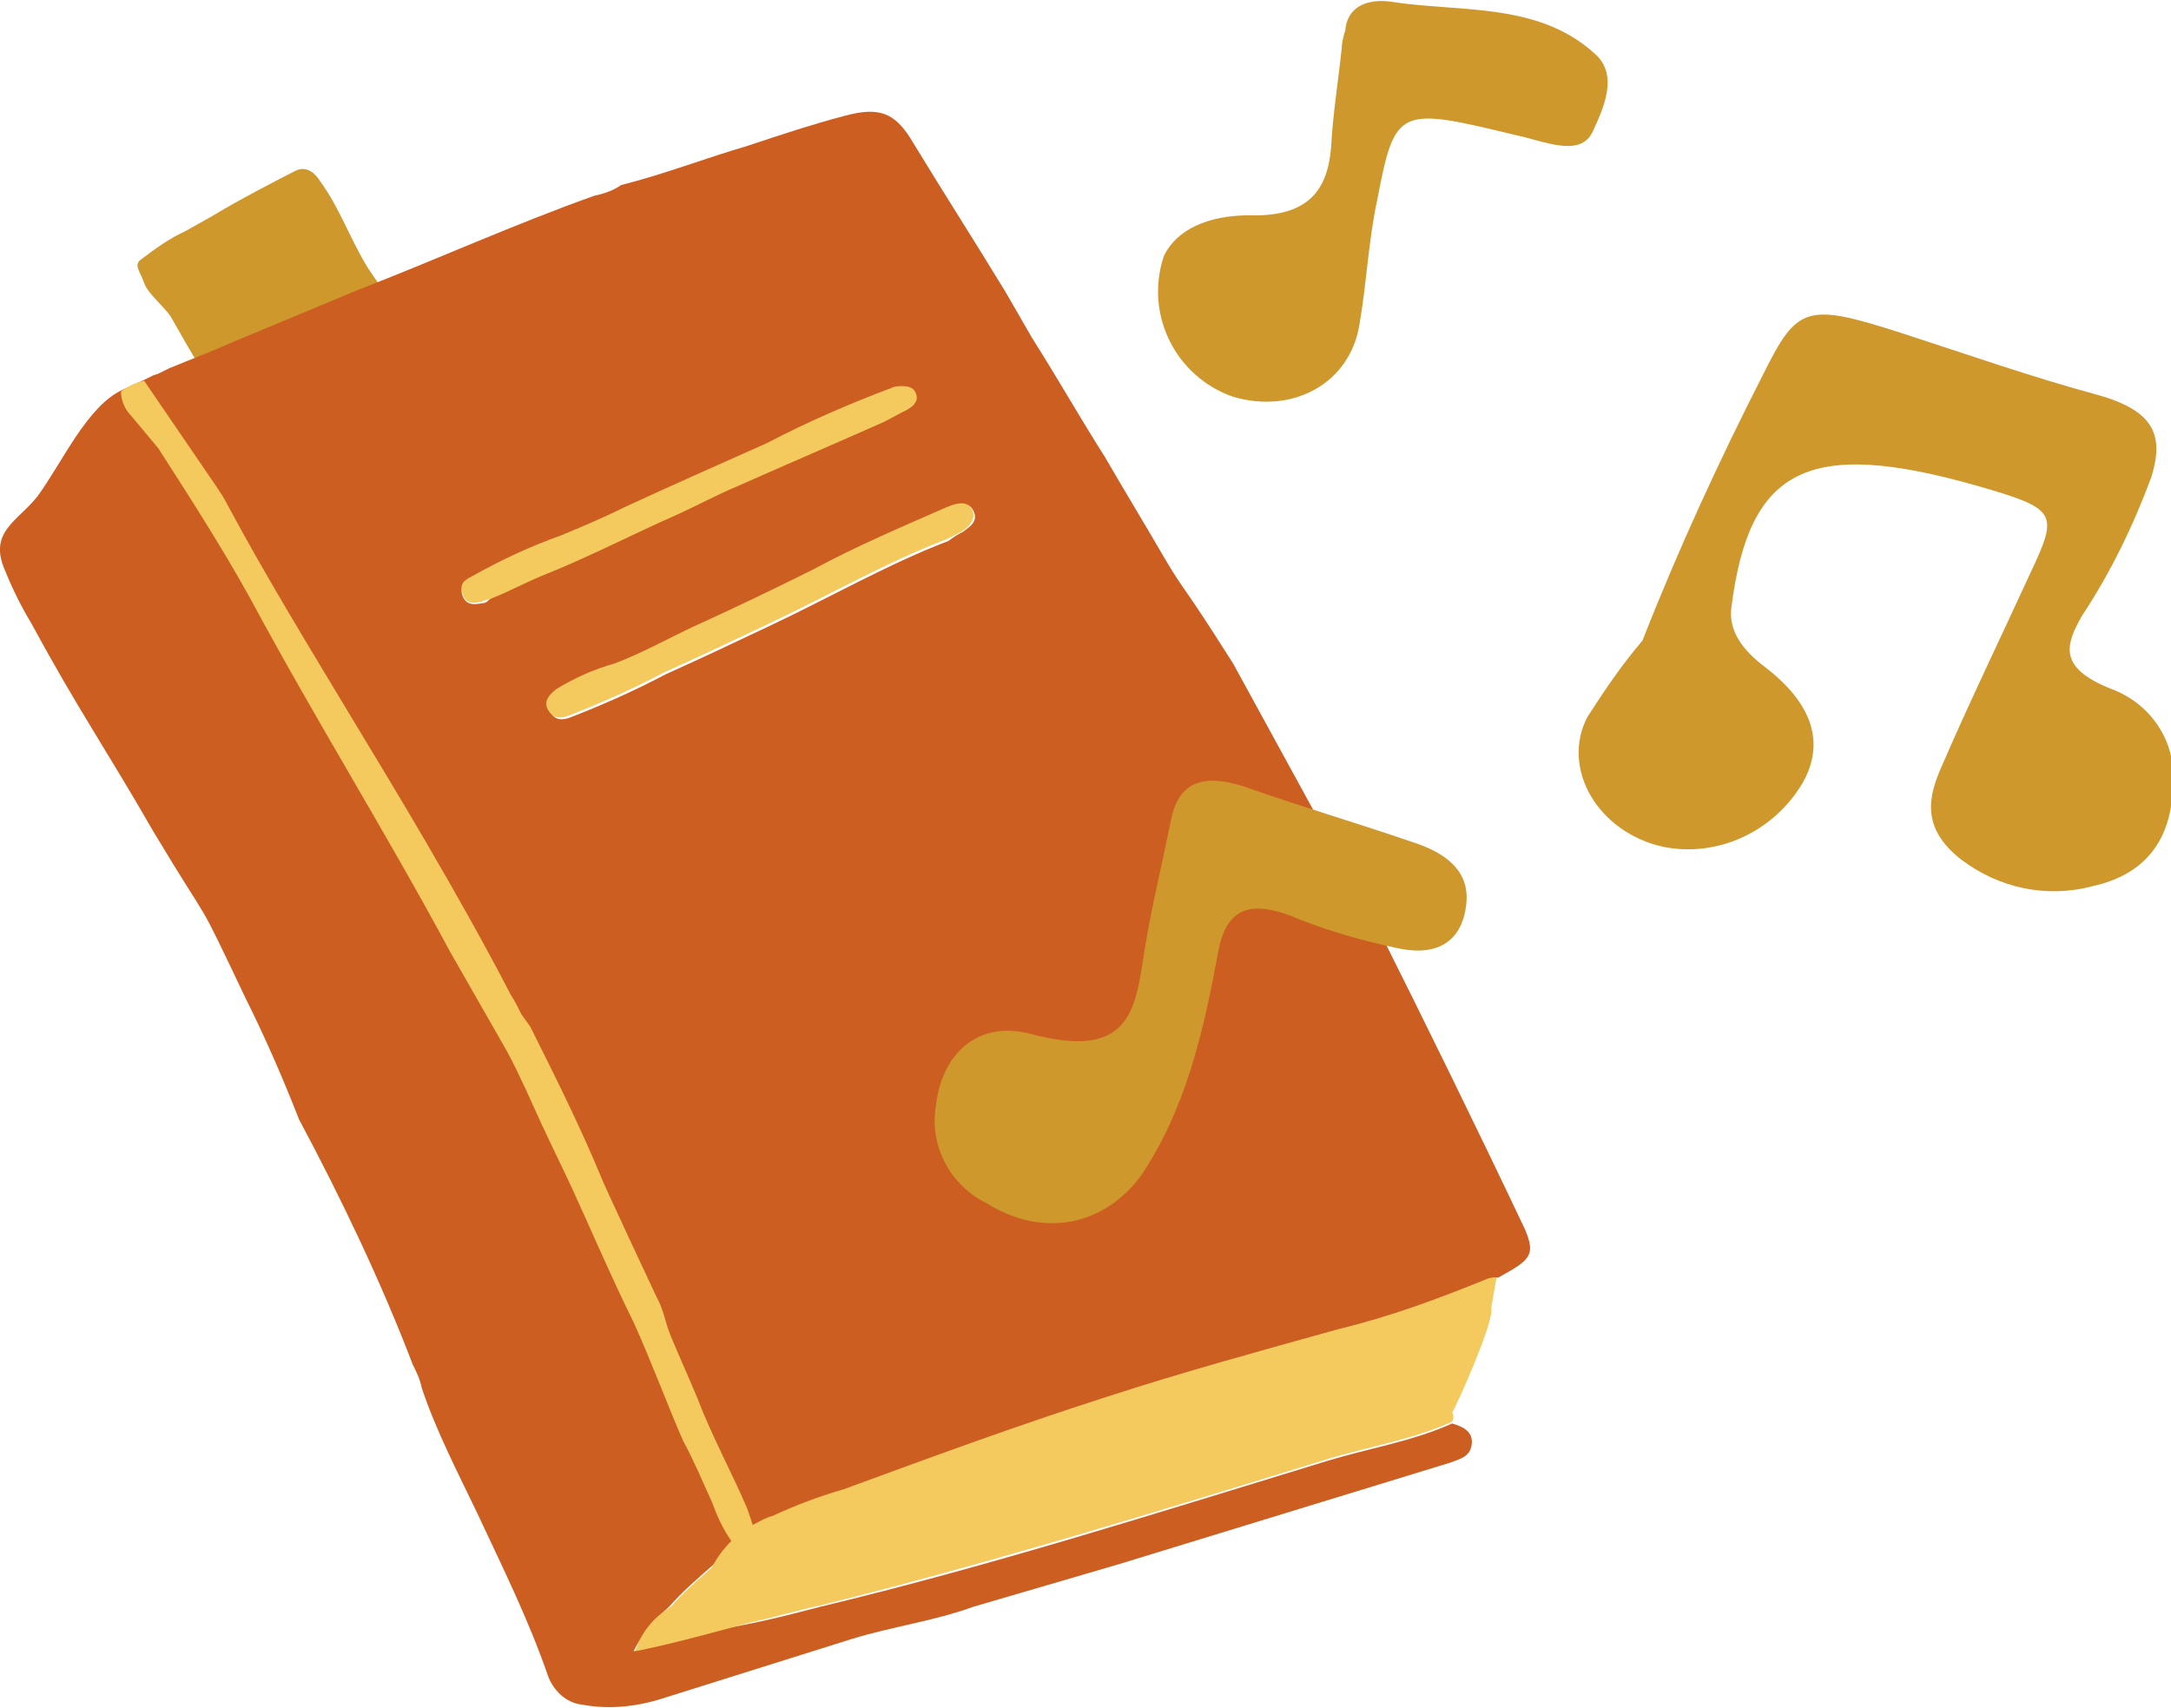 <svg version="1.1" xmlns="http://www.w3.org/2000/svg" x="0px" y="0px" viewBox="0 0 122 96">
<g id="Layer_2_00000049186745089033131770000014107189362961458587_">
	<g id="Layer_1_copy">
		<path fill="#CE982C" d="M12,12.1c1.3-0.8,3.8-2.1,4.6-2.5c0.6-0.3,1.1,0.1,1.4,0.6c1.1,1.5,1.7,3.3,2.7,4.9
			c2.2,3.2,2.6,3.9,4.8,7.1l-7,3.5c-1.1,0.5-2.2,1.1-3.3,1.6c-2.3-4.1-3.3-5.4-5.6-9.5c-0.4-0.6-1.3-1.3-1.5-1.9s-0.6-1-0.2-1.3
			c0.8-0.6,1.6-1.2,2.5-1.6L12,12.1z"/>
		<path fill="#CC5E21" d="M6.9,21.9c-2,0.9-3.4,4.1-4.8,6c-1.1,1.4-2.8,2-1.8,4.2c0.4,1,0.9,2,1.5,3c2.6,4.8,4.1,6.9,6.8,11.6
			c3.6,6,2.2,3.1,5.2,9.4c1.1,2.2,2.1,4.5,3,6.8l0,0c2.4,4.5,4.6,9.1,6.4,13.8c0.2,0.4,0.4,0.8,0.5,1.3l0,0c0.8,2.4,2,4.7,3.1,7
			c1.4,3,2.9,6,4,9.2c0.3,0.8,1,1.5,1.9,1.6c1.6,0.3,3.2,0.1,4.7-0.4c3.5-1.1,7-2.2,10.5-3.3c2.3-0.7,4.6-1,6.8-1.8l8.2-2.4
			c0,0,12.4-3.8,18.6-5.7c0.5-0.2,1.1-0.3,1.2-1s-0.4-1-1.1-1.2c-2.2,1-4.7,1.4-7,2.1c-9.5,2.9-18.9,5.9-28.5,8.2
			c-1.9,0.5-3.9,1-5.9,1.3l-4.6,1.2c0.5-1,1.2-1.8,2-2.5c0.7-0.8,1.5-1.5,2.3-2.2l2-1.8h-0.2l0.7-0.4c1.5-1.1,3.4-1.5,5.1-2.2
			c4.9-1.8,9.8-3.6,14.8-5.2c4.3-1.4,8.7-2.6,13-3.8c2.8-0.7,5.6-1.6,8.3-2.8c0.2-0.1,0.4-0.1,0.6-0.1l0.7-0.4
			c1.2-0.7,1.3-1.1,0.8-2.3c-2.7-5.7-5.5-11.4-8.3-17l-8.1-14.8c-3.1-4.9-2.6-3.8-3.9-6c-1.1-1.9-2.2-3.7-3.3-5.6
			c-1.4-2.2-2.7-4.5-4.1-6.7l-1.5-2.6c-1.7-2.8-3.5-5.6-5.2-8.4c-1-1.7-1.9-2-3.8-1.5S43.8,7.6,42,8.2c-2.4,0.7-4.7,1.6-7.1,2.2
			c-0.4,0.3-1,0.5-1.5,0.6c-4.5,1.6-8.9,3.6-13.3,5.3c-2.4,1-4.8,2-7.2,3c-1.1,0.5-2.2,0.9-3.4,1.4L8.9,21l-0.3,0.1l-0.4,0.2
			L6.9,21.9z M27.1,33.9C26.6,34,26.2,34,26,33.5s0.1-0.8,0.5-1c1.6-0.9,3.3-1.7,5-2.3c1.2-0.5,2.4-1,3.5-1.6c2.6-1.2,5.3-2.4,8-3.6
			c2.3-1.2,4.6-2.2,7-3.1c0.2-0.1,0.4-0.1,0.6-0.1c0.4,0,0.7,0.1,0.8,0.5S51.3,22.8,51,23l-1.4,0.7l0,0c-2.7,1.2-5.5,2.4-8.2,3.6
			c-1.2,0.5-2.3,1.1-3.4,1.6c-2.5,1.1-5,2.4-7.5,3.4c-1,0.4-1.9,0.9-2.9,1.3C27.4,33.8,27.3,33.9,27.1,33.9L27.1,33.9z M54.1,29.9
			c-0.2,0.1-0.4,0.2-0.8,0.5c-3.4,1.3-6.7,3.2-10.1,4.8c-1.9,0.9-3.8,1.8-5.8,2.7c-1.7,0.9-3.5,1.7-5.3,2.4
			c-0.5,0.2-0.9,0.2-1.2-0.3s0.1-0.9,0.5-1.2c1-0.6,2.1-1.1,3.2-1.4c1.6-0.6,3-1.4,4.5-2.1c2.2-1,4.5-2.1,6.7-3.2
			c2.4-1.3,5-2.4,7.5-3.5c0.5-0.2,1.1-0.5,1.4,0.1S54.5,29.6,54.1,29.9L54.1,29.9z"/>
		<path fill="#F4C95D" d="M83.8,73.5c0.1-0.6,0.2-1.1,0.3-1.7c-0.2,0-0.4,0-0.6,0.1c-2.7,1.1-5.4,2.1-8.3,2.8
			c-4.3,1.2-8.7,2.4-13,3.8c-5,1.6-9.9,3.4-14.8,5.2c-1.4,0.4-2.7,0.9-4,1.5c-0.4,0.1-0.7,0.3-1.1,0.5c-0.1-0.3-0.2-0.6-0.3-0.9
			c-0.9-2.1-2-4.1-2.8-6.2c-0.5-1.2-1-2.3-1.5-3.5c-0.3-0.7-0.4-1.5-0.8-2.2l0,0c-0.1-0.2-3-6.4-3.1-6.7c-1.2-2.9-2.6-5.7-4-8.5
			L29.3,57c-0.2-0.4-0.4-0.8-0.6-1.1l0,0c-2.9-5.6-6.6-11.7-8.9-15.5c-2.4-4-4.8-7.9-7-12c-0.2-0.4-0.4-0.7-0.6-1l-4.1-6
			c-0.5,0.1-0.9,0.3-1.3,0.6c0,0.5,0.2,1,0.6,1.4c0.5,0.6,1,1.2,1.5,1.8c1.8,2.8,3.6,5.6,5.2,8.5c3.6,6.7,7.6,13.1,11.2,19.8
			l3.2,5.6c0.7,1.3,1.3,2.7,1.9,4s1.2,2.5,1.8,3.8s2.3,5.2,3.4,7.4c1,2.2,2,4.9,2.8,6.7c0.6,1.1,1.1,2.3,1.6,3.4
			c0.3,0.8,0.6,1.5,1.1,2.2c-0.4,0.4-0.8,0.9-1.1,1.5c-0.8,0.7-1.6,1.4-2.3,2.2c-1,0.6-1.7,1.5-2,2.5c2-0.4,4.2-1,6.4-1.6
			c1.4-0.3,2.7-0.7,4.1-1c9.6-2.4,19-5.3,28.4-8.2c2.3-0.7,4.8-1.1,7-2.1c0.1-0.2,0.1-0.4,0-0.5C81.9,78.9,84,74.2,83.8,73.5z"/>
		<path fill="#F4C95D" d="M49.7,23.7c-2.7,1.2-5.5,2.4-8.2,3.6c-1.2,0.5-2.3,1.1-3.4,1.6c-2.5,1.1-5,2.4-7.5,3.4
			c-1,0.4-1.9,0.9-2.9,1.3c-0.2,0.1-0.4,0.1-0.6,0.2c-0.4,0.1-0.9,0.2-1.1-0.4s0.1-0.8,0.5-1c1.6-0.9,3.3-1.7,5-2.3
			c1.2-0.5,2.4-1,3.6-1.6c2.6-1.2,5.3-2.4,8-3.6c2.3-1.2,4.6-2.2,7-3.1c0.2-0.1,0.4-0.1,0.6-0.1c0.4,0,0.7,0.1,0.8,0.5
			S51.3,22.8,51,23L49.7,23.7L49.7,23.7z"/>
		<path fill="#F4C95D" d="M53.2,30.3c-3.4,1.3-6.7,3.2-10.1,4.8c-1.9,0.9-3.8,1.8-5.8,2.7c-1.7,0.9-3.5,1.7-5.3,2.4
			c-0.5,0.2-0.9,0.2-1.2-0.3s0.1-0.9,0.5-1.2c1-0.6,2.1-1.1,3.2-1.4c1.6-0.6,3-1.4,4.5-2.1c2.2-1,4.5-2.1,6.7-3.2
			c2.4-1.3,5-2.4,7.5-3.5c0.5-0.2,1.1-0.4,1.4,0.1s-0.1,1-0.6,1.3C53.8,30,53.6,30.1,53.2,30.3z"/>
		<path fill="#CE982C" d="M92.3,36c2-5.1,4.3-10.1,6.8-15c1.9-3.8,2.4-4,7.7-2.3c3.7,1.2,7.4,2.5,11.1,3.5c3.2,0.9,3.7,2.3,3,4.6
			c-1,2.7-2.3,5.4-3.9,7.8c-0.9,1.6-1.4,2.9,1.6,4.1c2.2,0.8,3.7,2.9,3.5,5.3c0,2.9-1.3,5.1-4.5,5.8c-2.6,0.7-5.3,0.1-7.4-1.5
			c-2.3-1.8-1.8-3.6-1.1-5.2c1.6-3.7,3.3-7.2,5-10.9c1.6-3.4,1.5-3.6-3-4.9c-9.5-2.7-12.8-1-13.8,6.8c-0.2,1.4,0.7,2.5,1.9,3.4
			c2.6,2,3.4,4.2,2.1,6.5c-1.6,2.7-4.7,4.2-7.8,3.6c-3.7-0.8-5.8-4.4-4.3-7.3C90.1,38.9,91.1,37.4,92.3,36z"/>
		<path fill="#CE982C" d="M55.4,67.6c-2-1-3.2-3.2-2.8-5.5c0.3-2.7,2.2-4.8,5.3-4c5.6,1.5,5.9-1.3,6.4-4.6c0.4-2.5,1-4.9,1.5-7.4
			c0.4-2,1.6-2.7,4.1-1.9c3.1,1.1,6.2,2,9.4,3.1c1.9,0.6,3.3,1.6,3.1,3.5s-1.4,3-3.8,2.5c-1.9-0.4-3.7-0.9-5.5-1.6
			c-3.2-1.4-4.3-0.4-4.7,2.1c-0.8,4.3-1.8,8.6-4.3,12.3C62,68.9,58.6,69.6,55.4,67.6z"/>
		<path fill="#CE982C" d="M65.4,14.4c0.7-1.5,2.5-2.3,4.8-2.3c3.3,0.1,4.4-1.4,4.6-3.8c0.1-1.9,0.4-3.7,0.6-5.6c0-0.3,0.1-0.7,0.2-1
			c0.1-1.3,1.2-1.8,2.6-1.6c3.8,0.6,8.2,0,11.4,2.9c1.4,1.2,0.5,3.1-0.1,4.4c-0.7,1.5-2.8,0.5-4.3,0.2C78.6,6,78.4,6,77.4,11.2
			c-0.5,2.3-0.6,4.7-1,7c-0.5,3.3-3.7,5.1-7.1,4.1C66.1,21.2,64.3,17.7,65.4,14.4C65.4,14.4,65.4,14.4,65.4,14.4z"/>
	</g>
</g>
</svg>
